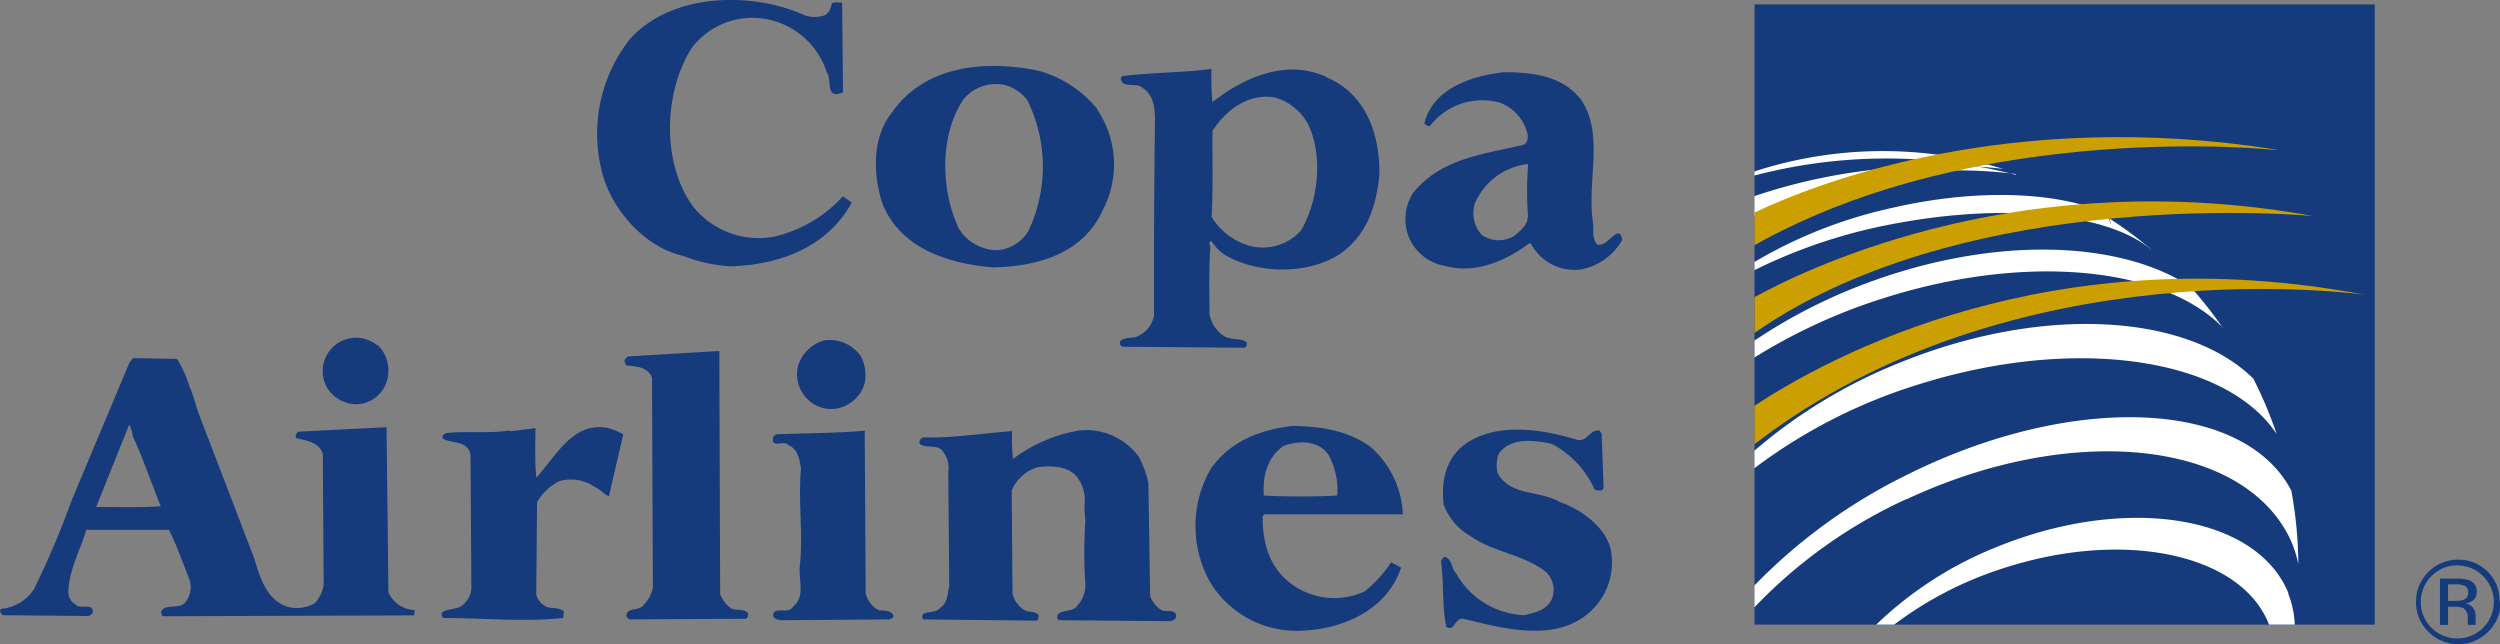 <svg xmlns="http://www.w3.org/2000/svg" viewBox="0 0 238.14 61.38"><rect x="0" y="0" width="238.14" height="61.38" fill="#808080" stroke="none"/><defs><style>.cls-1{fill:#153b7d;}.cls-1,.cls-2,.cls-3{fill-rule:evenodd;}.cls-2{fill:#fff;}.cls-3{fill:#cb9f00;}</style></defs><title>CM</title><g id="Layer_2" data-name="Layer 2"><g id="Layer_1-2" data-name="Layer 1"><polygon class="cls-1" points="226.21 59.5 167.13 59.5 167.13 0.42 226.21 0.42 226.21 59.5 226.21 59.5"/><path class="cls-1" d="M234.1,53.86a3.48,3.48,0,1,1-2.47,1,3.37,3.37,0,0,1,2.47-1Zm4,3.47A3.87,3.87,0,0,0,237,54.49a3.91,3.91,0,0,0-2.86-1.18,4,4,0,0,0-4,4,3.91,3.91,0,0,0,1.17,2.86,4,4,0,0,0,5.71,0,3.91,3.91,0,0,0,1.18-2.86Zm-3-.87a.67.67,0,0,1-.46.68,2.11,2.11,0,0,1-.74.1h-.71V55.66h.67a2,2,0,0,1,.95.16.66.66,0,0,1,.29.64Zm-2.68-1.35v4.42h.77V57.8h.61a1.87,1.87,0,0,1,.86.14,1.08,1.08,0,0,1,.41,1v.35l0,.14v.09h.75l0-.05a.67.67,0,0,1,0-.23c0-.12,0-.23,0-.33V58.6a1.21,1.21,0,0,0-.24-.68,1.07,1.07,0,0,0-.75-.43,1.69,1.69,0,0,0,.65-.22,1,1,0,0,0,.44-.87,1.09,1.09,0,0,0-.69-1.12,3.38,3.38,0,0,0-1.21-.16Z"/><path class="cls-2" d="M188.49,15.88c.8.05,1.59.12,2.33.21a39.58,39.58,0,0,0-23.7.24v.39a49.65,49.65,0,0,1,21.37-.84Z"/><path class="cls-2" d="M192,16.65c-1.16-.3-2.34-.56-3.54-.78a55.75,55.75,0,0,0-10,.3,54.15,54.15,0,0,0-11.34,2.51v1.9a39.42,39.42,0,0,1,13.81-4,44.08,44.08,0,0,1,11.1,0Z"/><path class="cls-2" d="M204.87,23.79l-.08-.13a39.36,39.36,0,0,0-3.85-2.85,2.66,2.66,0,0,1,.13.54.4.4,0,0,1,0,.06,3.32,3.32,0,0,0-.23-.66q-.83-.54-1.69-1c-4.74-1.53-11.67-1.64-19.08.09a44.29,44.29,0,0,0-12.94,5.11v.78A50.77,50.77,0,0,1,181,21.21c10.59-1.92,20.07-.74,23.92,2.58Z"/><path class="cls-2" d="M211.77,31.28a40.11,40.11,0,0,0-3.15-4c-6.69-4.37-18.53-4.82-30.56-.4a51,51,0,0,0-10.93,5.56v1.61a53.69,53.69,0,0,1,12.05-5.57c13.76-4.44,26.95-3.07,32.59,2.76Z"/><path class="cls-2" d="M216.89,41.42a39.56,39.56,0,0,0-2.25-5.36c-6.31-6.19-20.07-7.07-33.78-1.47a49.22,49.22,0,0,0-13.74,8.34V44.6a50.86,50.86,0,0,1,15.7-8c15-4.7,29.3-2.48,34.07,4.78Z"/><path class="cls-2" d="M181.61,47.56c15.76-7.37,32.14-5.64,36.58,3.87a11.15,11.15,0,0,1,.74,2.3,39.72,39.72,0,0,0-.67-7c-4.56-8.74-21-9.37-36.83-1.39a52.2,52.2,0,0,0-14.31,10.43v2.08a47.2,47.2,0,0,1,14.48-10.31Z"/><path class="cls-2" d="M218,56.54c-3-7.45-15.41-9.45-27.69-4.48a35.49,35.49,0,0,0-11.59,7.44h1.71a34.79,34.79,0,0,1,10.15-5.29c11.64-3.87,22.94-1.49,25.56,5.29h2.44c0-.07,0-.13,0-.2a9,9,0,0,0-.62-2.77Z"/><path class="cls-3" d="M216.83,14.25c-25.34-4-43.71,3.14-49.71,6v3.11c21.58-12.14,49.71-9.07,49.71-9.07Z"/><path class="cls-3" d="M220.35,20.58c-27.24-4.94-47.5,4.59-53.22,7.72v3.41c20.5-14.28,53.22-11.13,53.22-11.13Z"/><path class="cls-3" d="M225.27,28.08c-29.9-5.68-51.08,5.9-58.15,10.58v3.66c24.7-19.11,58.15-14.24,58.15-14.24Z"/><path class="cls-1" d="M76.82,1.51a2.89,2.89,0,0,0,1.8-.08,1.44,1.44,0,0,0,.6-1.11c.29-.16.68-.06,1-.08l.08,8.55c-1.76.77-1-1.22-1.54-1.88a7.46,7.46,0,0,0-6.07-5.14A7.24,7.24,0,0,0,65.87,4.6C63.23,8.8,63,15.5,66,19.65a8,8,0,0,0,7.7,2.9,12.68,12.68,0,0,0,6.59-3.85l.85.6c-2.39,4.3-6.92,5.93-11.55,6.07a14.51,14.51,0,0,1-4.53-1c-3.77-.85-7-4.63-7.79-8.29A14.55,14.55,0,0,1,60,3.73c4-4.46,11.71-4.56,16.77-2.22Z"/><path class="cls-1" d="M104.54,10.41a10.93,10.93,0,0,0-5.65-3.68C94,5.73,88.17,6.15,85,10.67c-1.94,2.34-1.86,5.95-.94,8.72,1.73,4.33,6.32,5.72,10.52,6.08,4.18-.09,8.54-1.25,10.43-5.39a9.35,9.35,0,0,0-.51-9.67ZM97.87,22.13a3.69,3.69,0,0,1-3.17,1.7,4.38,4.38,0,0,1-3.33-2c-1.78-3.59-1.92-9.16.51-12.49a4,4,0,0,1,4-1.2,3.93,3.93,0,0,1,2,1.45,14.29,14.29,0,0,1,0,12.58Z"/><path class="cls-1" d="M126.35,7.33c-3.83-1.76-7.88.06-10.86,2.4a26.16,26.16,0,0,1-.09-3.16c-2.77.36-5.7.33-8.47.68l-.17.17c.07,1.1,1.48.36,2.06.94,1,.63,1.18,1.78,1.2,2.91-.08,6.15-.11,12.53-.09,18.82a2.79,2.79,0,0,1-1.7,2c-.51.14-1.14,0-1.54.43a.41.41,0,0,0,.25.51l11.55.09c.25,0,.29-.29.26-.51-.49-.4-1.36-.23-2-.51a3.09,3.09,0,0,1-1.54-2.23c0-1.94-.07-4.16.08-6.16.09-.28-.29-.58.09-.77a4.65,4.65,0,0,0,1.2,1.28c3.12,1.9,8.06,2,11.13-.08,2.57-1.85,3.38-4.58,3.68-7.44.1-3.85-1.3-7.83-5.05-9.33ZM124,21.87a4.91,4.91,0,0,1-5,1.54,6.35,6.35,0,0,1-3.59-2.74c.16-2.68.06-5.58.09-8.21,1.29-2,3.46-3.64,6-3.16a5.28,5.28,0,0,1,3.08,2.48c1.48,3,1,7.31-.6,10.09Z"/><path class="cls-1" d="M152.19,23.33c-.53-.5-.41-1.37-.43-2-.66-4,1.13-8.61-1.2-11.89-1.79-2.24-4.55-2.56-7.36-2.56-3,.36-6.71,1.53-7.52,4.88a.59.59,0,0,0,.52.25,6.3,6.3,0,0,1,6.67-2.23,4.21,4.21,0,0,1,2.57,2.74c.15.43.15,1.09-.35,1.28-3.77.9-7.84,1.27-10.52,4.62a4.67,4.67,0,0,0-.43,4,4.54,4.54,0,0,0,3.51,2.91c2.84.78,5.71-.43,8-2.14h.17a4.71,4.71,0,0,0,4.71,2.49,5.74,5.74,0,0,0,4-2.83c-.32-1.72-1.36.73-2.31.43Zm-6.67-2.66c0,.79-.73,1.33-1.28,1.8a2.86,2.86,0,0,1-3.08-.08,3.11,3.11,0,0,1-.68-3,6.28,6.28,0,0,1,5-3.76l.08.08a32.59,32.59,0,0,0,0,5Z"/><path class="cls-1" d="M35.93,32.82a3.39,3.39,0,0,1,.85,3.68,3.08,3.08,0,0,1-3,2,3.3,3.3,0,0,1-2.65-1.62,3.18,3.18,0,0,1,4.79-4Z"/><path class="cls-1" d="M82,33.94a3.79,3.79,0,0,1,.34,2.65,3.39,3.39,0,0,1-2.56,2.31A3.16,3.16,0,0,1,76.9,38a3.32,3.32,0,0,1-.85-3.26,3.65,3.65,0,0,1,2.4-2.3A3.58,3.58,0,0,1,82,33.94Z"/><path class="cls-1" d="M68.6,56.6A2.9,2.9,0,0,0,69.72,58c.51.14,1.21,0,1.54.42,0,.22,0,.49-.26.52L60,59c-.19-.1-.27-.12-.34-.34.06-.89,1.3-.36,1.71-1.12A3.07,3.07,0,0,0,62.19,56l-.08-20c-.4-1.09-1.54-1.08-2.48-1.2-.06-.25-.28-.46,0-.68l.17-.17,8.72-.52L68.6,56.6Z"/><path class="cls-1" d="M37,56.43l-.18-15.74-8.39.43a.57.57,0,0,0-.25.6c1,.27,2.21.35,2.57,1.54l.08,12.41a3.27,3.27,0,0,1-.85,1.8,3.52,3.52,0,0,1-2.57.34c-2-.66-2.66-2.79-3.16-4.53L19,39.58c-.36-.9-.54-1.86-.94-2.73a11.24,11.24,0,0,0-1.2-2.66l-4.19-.08-.34.43L6.84,47.63a84,84,0,0,1-3.59,8.46A4.17,4.17,0,0,1,.09,58c-.19.19,0,.45.17.6l8.22.08.34-.26c.18-1.1-1.2-.29-1.63-.85a1.33,1.33,0,0,1-.68-1.2c.08-2.17,1.14-3.94,1.71-5.9h7.87c.75,1.46,1.26,3,1.88,4.54a2.3,2.3,0,0,1-.34,2.4c-.62.7-2,0-2.31.94.17.08,0,.37.25.35l23.86-.08.09-.51A2.84,2.84,0,0,1,37,56.43ZM9.15,48.31l3.16-7.87a3.27,3.27,0,0,1,.34,1.11c1,2.18,1.77,4.45,2.66,6.67-2,.15-4.11.06-6.16.08Z"/><path class="cls-1" d="M59.37,41.37,58,47.28c-.46-.2-.82-.67-1.28-.85a4,4,0,0,0-3.43-.6,5,5,0,0,0-2.13,2l-.08,8.81a1.75,1.75,0,0,0,1.1,1.2c.52.15,1.14,0,1.54.43l-.08.6c-3.74.39-7.59,0-11.38,0-.21-.11-.17-.32-.17-.52.63-.46,1.58-.21,2.13-.85a2.14,2.14,0,0,0,.68-1.54l-.08-12.66c-.29-1.41-1.86-1-2.65-1.54-.11-.27.17-.45.34-.51,1.94-.21,4.08.07,6-.25l.09.08L51,40.78c0,1.57-.07,3.2.09,4.71,1.86-2,3.5-5.41,6.84-4.71a6.2,6.2,0,0,1,1.45.6Z"/><path class="cls-1" d="M150,41.8c1.15.57,1.38-1,2.4-.77l.17.34.18,5c0,.53-.61.34-.86.26a9,9,0,0,0-4.1-4.36c-1.65-.36-4-.62-5.05,1a3.24,3.24,0,0,0-.08,1.8c1.26,2.24,4,1.61,5.9,2.74,2,.69,4.36,2.34,4.87,4.53a6.36,6.36,0,0,1-2.56,6.42c-3.32,2.37-8,1-11.55.17-.78,0-.78,1.28-1.55.77-.43-2-.21-4.22-.51-6.24a1.25,1.25,0,0,1,.35-.43c.74.24.63,1.13,1.12,1.63a7.78,7.78,0,0,0,6.49,3.94c1-.26,2-.42,2.57-1.46a2.35,2.35,0,0,0-.52-2.65c-2.16-1.71-5-1.86-7.19-3.42a5.8,5.8,0,0,1-2.56-3c-.26-2.19.18-4.39,2-5.73,2.89-2.1,7.22-1.5,10.44-.52Z"/><path class="cls-1" d="M108.39,43.35a9.81,9.81,0,0,1,1,2.65l.17,10.78a2.58,2.58,0,0,0,1,1.28c.41.31,1.11-.06,1.46.42.11.44-.24.67-.6.69l-10.52-.09c-.28-.1-.19-.45-.09-.6.53-.44,1.35-.15,1.8-.77a2.89,2.89,0,0,0,.78-2,46.4,46.4,0,0,1,0-6.16,8.75,8.75,0,0,1-.08-1.46,3.65,3.65,0,0,0-.78-2.73c-.9-1-2.37-1-3.68-.86a3.9,3.9,0,0,0-2.48,2.23l.08,9.83a2.48,2.48,0,0,0,1.28,1.63c.4.15.91,0,1.2.43,0,.22,0,.48-.25.5L87.94,59a.42.42,0,0,1,0-.51c.51-.29,1.21-.08,1.63-.6.73-.5.66-1.32.85-2L90.33,45a2.58,2.58,0,0,0-.43-1.88c-.51-.91-1.64-.32-2.3-.85a.49.49,0,0,1,.34-.6c2.94.06,5.65-.4,8.47-.6a18.38,18.38,0,0,0,.08,2.65A14.6,14.6,0,0,1,102.83,41a6.18,6.18,0,0,1,5.56,2.4Z"/><path class="cls-1" d="M82.46,56.52a2.48,2.48,0,0,0,1.28,1.63c.48,0,1,0,1.28.34s-.16.45-.34.51l-10.18.08c-.35,0-.79-.12-.85-.42,0-1,1.45-.08,1.88-.86,1.26-1,.46-2.63.68-4.1.29-3-.19-5.95.09-9.07-.14-.85-.28-1.85-1.2-2.23-.38-.52-1.71.39-1.45-.77l.25-.26c2.83-.11,5.7-.1,8.47-.34l.09,15.48Z"/><path class="cls-1" d="M130.12,56.27a6.87,6.87,0,0,1-6.67-.35c-2.44-1.53-3.21-4.05-3.17-6.76l.18-.17h13.17a9,9,0,0,0-3.08-6.42c-2.1-1.55-4.69-1.95-7.44-2-3,.37-5.9,1.39-7.79,4.11a10.93,10.93,0,0,0,0,10.86,9.65,9.65,0,0,0,8.82,4.53c3.85-.18,8-2,9.32-6l-.95-.51a11.55,11.55,0,0,1-2.38,2.66Zm-7.87-13.78c1.38-.56,3.48-.57,4.36.95a6.9,6.9,0,0,1,.77,3.76,64.69,64.69,0,0,1-7,0c-.1-1.87.3-3.6,1.88-4.71Z"/></g></g></svg>